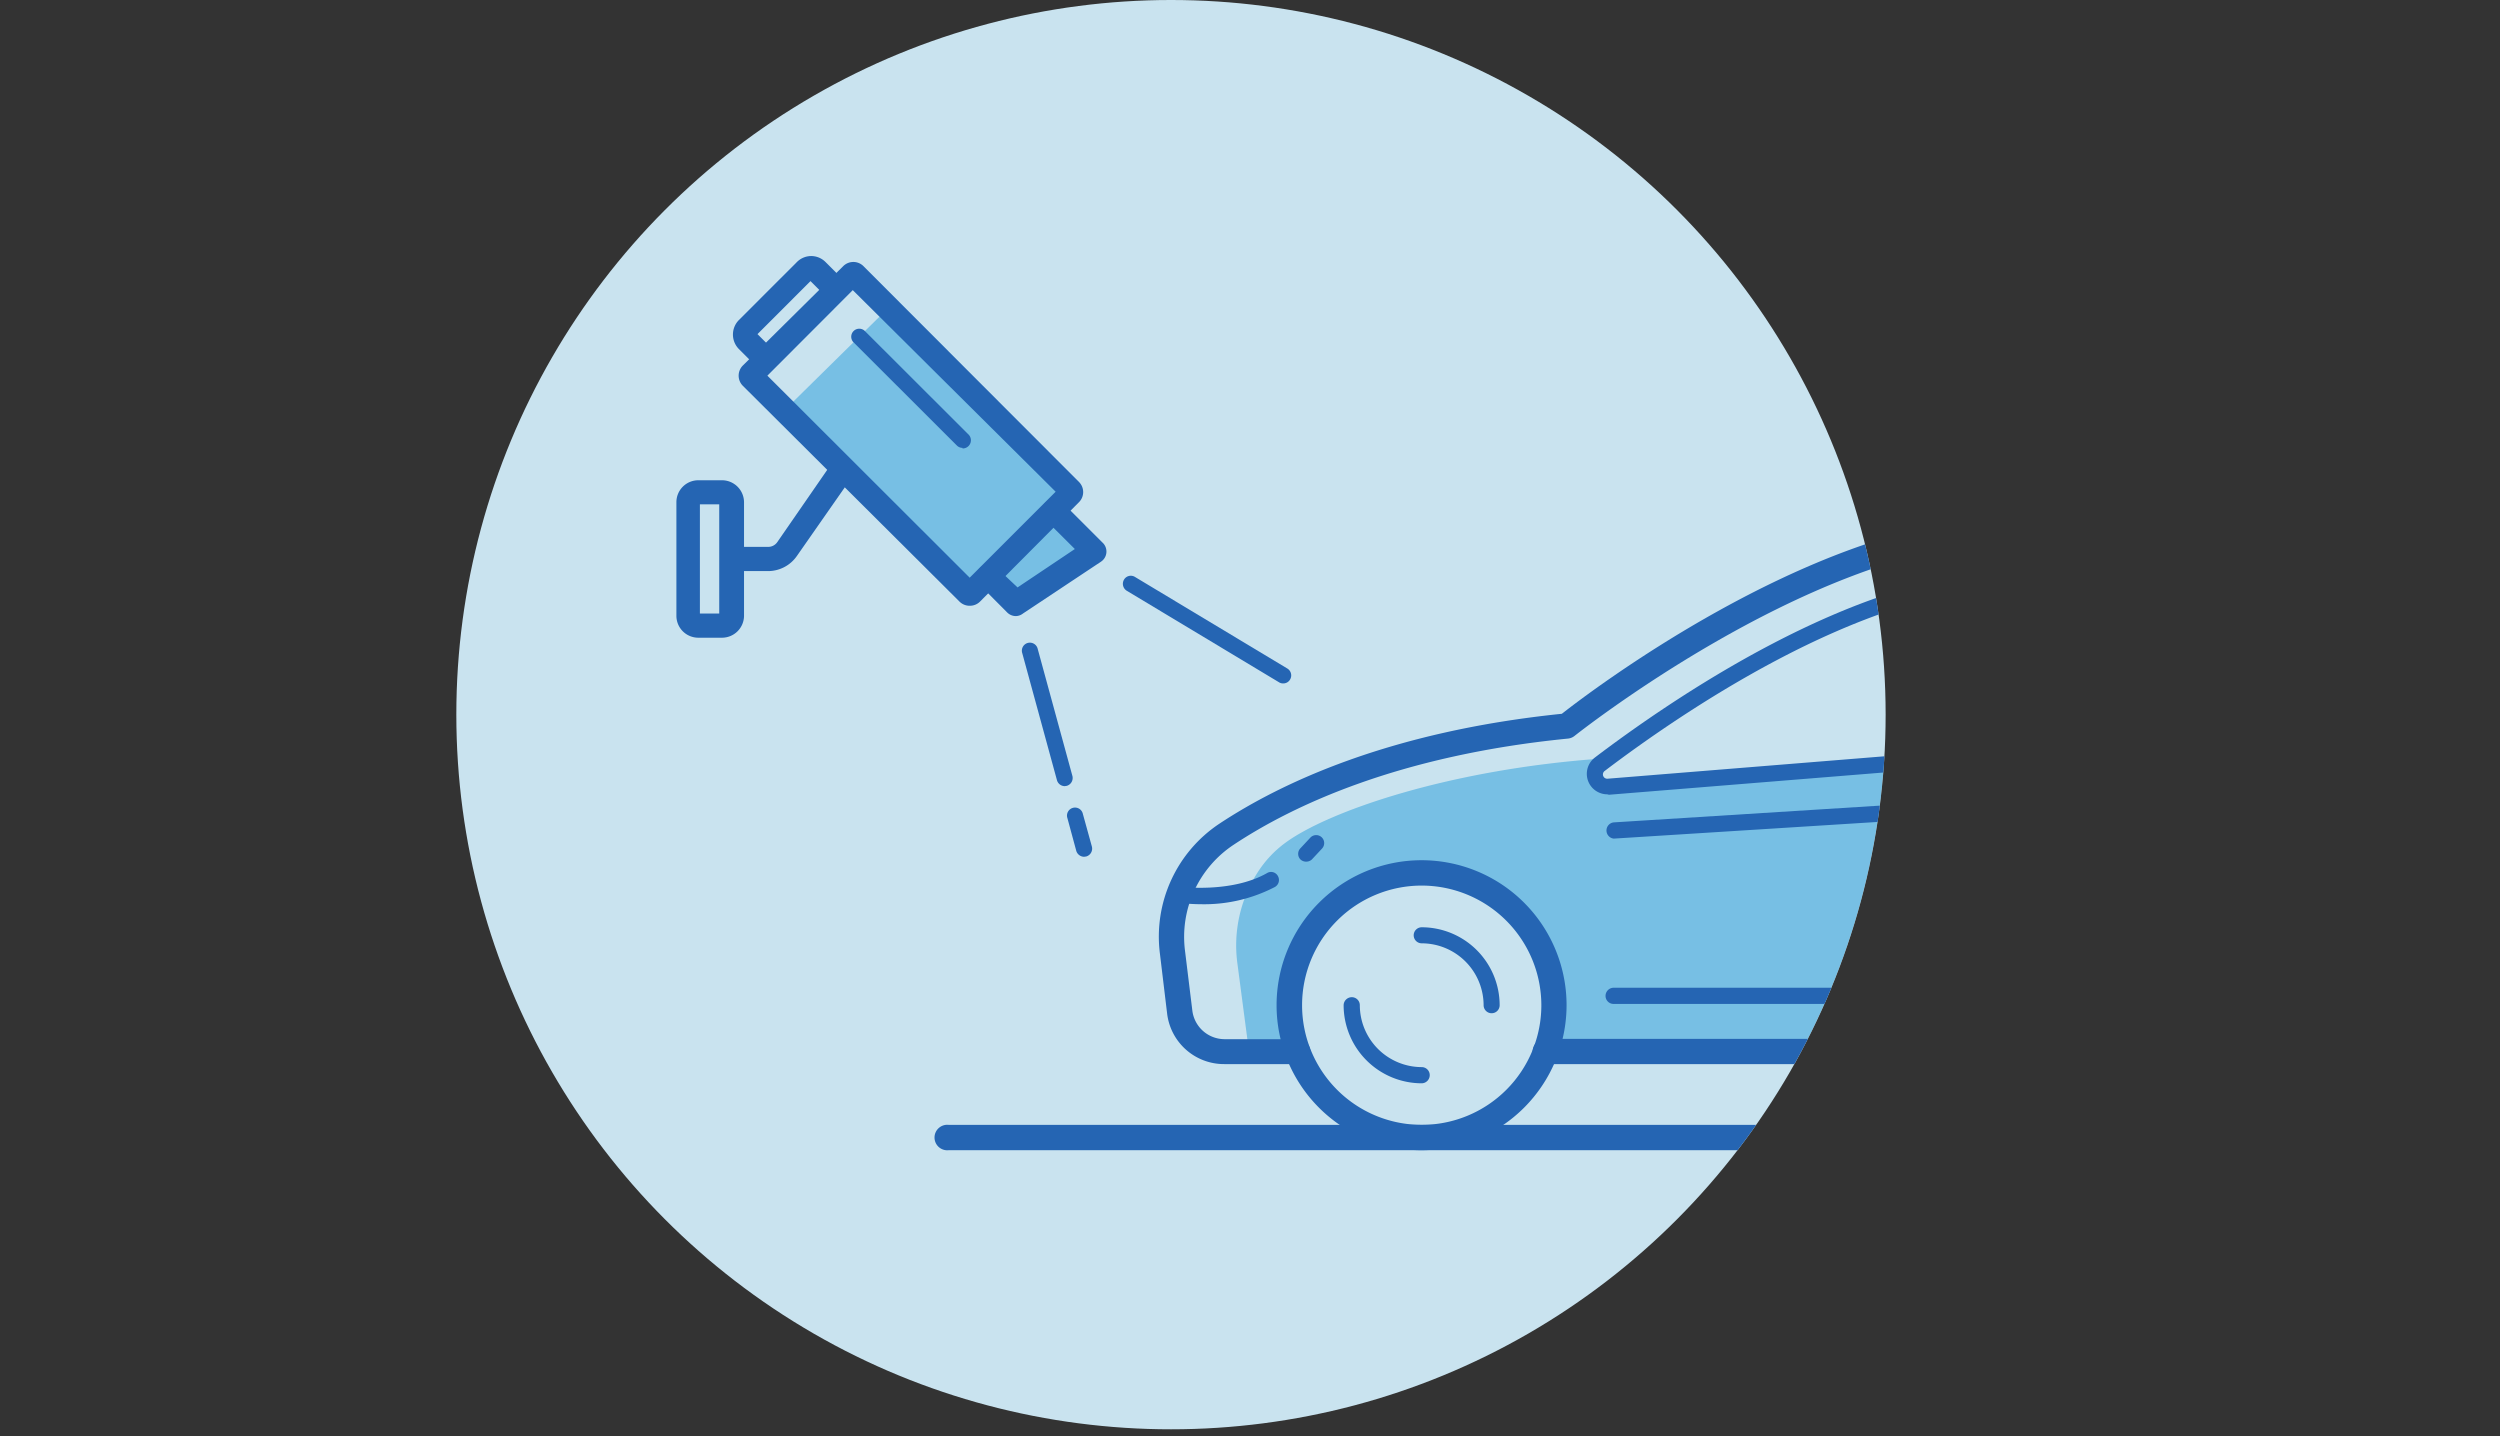 <svg xmlns="http://www.w3.org/2000/svg" xmlns:xlink="http://www.w3.org/1999/xlink" viewBox="0 0 174.49 100.24"><rect x="0" y="0" width="174.49" height="100.24" fill="#333333" stroke="none"/><defs><clipPath id="brgrgd-how-it-works-1-clip-path" transform="translate(31.85)"><circle fill="none" cx="49.88" cy="49.88" r="49.88"></circle></clipPath></defs><circle fill="#c9e3ef" cx="81.73" cy="49.88" r="49.88"></circle><g clip-path="url(#brgrgd-how-it-works-1-clip-path)"><g opacity="0.5"><polygon fill="#259bd9" points="54.77 28.62 62.22 21.28 74.72 34.23 67.57 41.4 54.77 28.62"></polygon></g><g opacity="0.5"><polyline fill="#259bd9" points="70.67 42.36 68.22 40.39 73.04 36.14 76.93 38.43"></polyline></g><path fill="#2565b3" d="M35.83,42.28a1,1,0,0,1-.71-.29L20,26.93a1,1,0,0,1,0-1.42L27,18.58a1,1,0,0,1,1.42,0L43.46,33.64a1,1,0,0,1,0,1.41L36.54,42A1,1,0,0,1,35.83,42.28Zm.48-1.48h0ZM21.71,26.22l14.12,14.1,6-6L27.67,20.25Zm6.44-6.45Z" transform="translate(31.85)"></path><path fill="#2565b3" d="M35.33,31.26a.56.56,0,0,1-.4-.17L27.7,23.87a.56.56,0,0,1,.79-.79l7.23,7.22a.57.57,0,0,1-.39,1Z" transform="translate(31.85)"></path><path fill="#2565b3" d="M39.06,43a.86.86,0,0,1-.6-.24l-1.92-1.93a.84.84,0,0,1,1.19-1.19L39.17,41l4-2.68-2.12-2.11a.85.85,0,0,1,1.2-1.19l2.84,2.84A.85.85,0,0,1,45,39.2l-5.45,3.62A.83.83,0,0,1,39.06,43Z" transform="translate(31.85)"></path><path fill="#2565b3" d="M21.76,39.86H19.24a.85.85,0,0,1,0-1.69h2.52a.77.77,0,0,0,.64-.33l3.49-5.05a.84.84,0,1,1,1.38,1l-3.49,5A2.45,2.45,0,0,1,21.76,39.86Z" transform="translate(31.85)"></path><path fill="#2565b3" d="M18.54,44.51H16.89A1.53,1.53,0,0,1,15.36,43V35.05a1.53,1.53,0,0,1,1.53-1.53h1.65a1.54,1.54,0,0,1,1.54,1.53V43A1.54,1.54,0,0,1,18.54,44.51ZM17,42.82h1.35V35.2H17Z" transform="translate(31.85)"></path><path fill="#2565b3" d="M21.45,25.73a.86.86,0,0,1-.6-.24l-1.14-1.14a1.44,1.44,0,0,1,0-2l4.06-4.06a1.42,1.42,0,0,1,1-.42h0a1.42,1.42,0,0,1,1,.42l1.14,1.14a.84.84,0,1,1-1.19,1.19l-1-1-3.7,3.7,1,1a.85.85,0,0,1,0,1.19A.86.86,0,0,1,21.45,25.73Z" transform="translate(31.85)"></path><path fill="#2565b3" d="M57.71,47.7a.51.51,0,0,1-.29-.08L46.79,41.23a.57.57,0,0,1-.19-.77.55.55,0,0,1,.77-.19L58,46.66a.56.56,0,0,1,.19.77A.54.54,0,0,1,57.71,47.7Z" transform="translate(31.85)"></path><path fill="#2565b3" d="M42.46,54.87a.57.57,0,0,1-.54-.42L39.5,45.59a.56.56,0,1,1,1.08-.29L43,54.16a.57.57,0,0,1-.4.69Z" transform="translate(31.85)"></path><path fill="#2565b3" d="M43.81,59.8a.58.58,0,0,1-.54-.41l-.62-2.29a.56.56,0,1,1,1.08-.29l.63,2.28a.57.57,0,0,1-.4.69Z" transform="translate(31.85)"></path><g opacity="0.5"><path fill="#259bd9" d="M55.25,72.83l-.73-5.55A9.42,9.42,0,0,1,56,60.78a7.66,7.66,0,0,1,1.84-1.94c3-2.22,11.51-5.16,22.18-5.9,0,0-2.39,2.13,1.7,1.8s24.59-2.08,24.59-2.08l.81,19.94H76.28s2.12-8-6.79-11.16-11.56,6-11.61,7.65S58.69,74,55.25,72.83Z" transform="translate(31.85)"></path></g><path fill="#2565b3" d="M109.5,80.28H34.36a.89.89,0,1,1,0-1.77H109.5a.89.89,0,1,1,0,1.77Z" transform="translate(31.85)"></path><path fill="#2565b3" d="M67.38,80.28A10.12,10.12,0,1,1,77.49,70.16,10.13,10.13,0,0,1,67.38,80.28Zm0-18.47a8.35,8.35,0,1,0,8.35,8.35A8.36,8.36,0,0,0,67.38,61.81Z" transform="translate(31.85)"></path><path fill="#2565b3" d="M72.26,70.72a.56.56,0,0,1-.56-.56,4.33,4.33,0,0,0-4.32-4.32.56.56,0,0,1,0-1.12,5.45,5.45,0,0,1,5.44,5.44A.56.56,0,0,1,72.26,70.72Z" transform="translate(31.85)"></path><path fill="#2565b3" d="M67.38,75.61a5.46,5.46,0,0,1-5.45-5.45.57.57,0,0,1,.57-.56.56.56,0,0,1,.56.56,4.33,4.33,0,0,0,4.32,4.32.56.56,0,0,1,.56.56A.57.57,0,0,1,67.38,75.61Z" transform="translate(31.85)"></path><path fill="#2565b3" d="M58.73,74.27H53.61a4,4,0,0,1-4-3.53l-.5-4.16a9.46,9.46,0,0,1,4.18-9.11c4.27-2.82,11.86-6.42,23.87-7.65,2-1.57,16.89-12.89,30.16-13.75.21,0,19.68-.87,34.6,1.94a.88.88,0,1,1-.33,1.73c-14.72-2.77-34-1.91-34.17-1.91C94,38.7,78.21,51.24,78.05,51.36a.86.86,0,0,1-.46.19c-11.8,1.17-19.2,4.67-23.32,7.4a7.71,7.71,0,0,0-3.41,7.42l.51,4.16a2.27,2.27,0,0,0,2.24,2h5.12a.88.88,0,1,1,0,1.76Z" transform="translate(31.85)"></path><path fill="#2565b3" d="M51.94,63.11A12.19,12.19,0,0,1,50.36,63a.56.56,0,1,1,.15-1.11s3.58.47,6.07-.95a.54.54,0,0,1,.76.2.56.56,0,0,1-.21.77A10.69,10.69,0,0,1,51.94,63.11Z" transform="translate(31.85)"></path><path fill="#2565b3" d="M59.31,60.14a.58.58,0,0,1-.39-.15.56.56,0,0,1,0-.79l.7-.75a.56.56,0,0,1,.79,0,.56.56,0,0,1,0,.79l-.7.75A.58.58,0,0,1,59.31,60.14Z" transform="translate(31.85)"></path><path fill="#2565b3" d="M127.7,74.27H76a.88.88,0,0,1,0-1.76H127.7a.88.88,0,1,1,0,1.76Z" transform="translate(31.85)"></path><path fill="#2565b3" d="M99.36,70.07H80.77a.56.56,0,0,1-.56-.56.57.57,0,0,1,.56-.57H99.36a.58.58,0,0,1,.57.57A.57.57,0,0,1,99.36,70.07Z" transform="translate(31.85)"></path><path fill="#2565b3" d="M104.24,70.07h-1.67a.56.56,0,0,1-.56-.56.57.57,0,0,1,.56-.57h1.67a.57.57,0,0,1,.56.57A.56.56,0,0,1,104.24,70.07Z" transform="translate(31.85)"></path><path fill="#2565b3" d="M80.77,58.53a.57.57,0,0,1,0-1.13l36.54-2.3a.55.55,0,0,1,.6.52.57.57,0,0,1-.53.6L80.81,58.53Z" transform="translate(31.85)"></path><path fill="#2565b3" d="M80.33,55.44a1.43,1.43,0,0,1-.86-2.57c5.11-3.88,18.16-12.93,29.15-13a254.47,254.47,0,0,1,28,1.54.55.55,0,0,1,.49.62.56.56,0,0,1-.62.49A260,260,0,0,0,108.63,41c-10.65.1-23.46,9-28.48,12.81a.3.3,0,0,0,.21.54l47.3-3.83a.57.57,0,0,1,.6.52.55.55,0,0,1-.51.6l-47.3,3.83Z" transform="translate(31.85)"></path><path fill="#fff" d="M-31.85,100.24a16.1,16.1,0,0,0,.62-3.48h1l.15,3.12Z" transform="translate(31.85)"></path></g></svg>